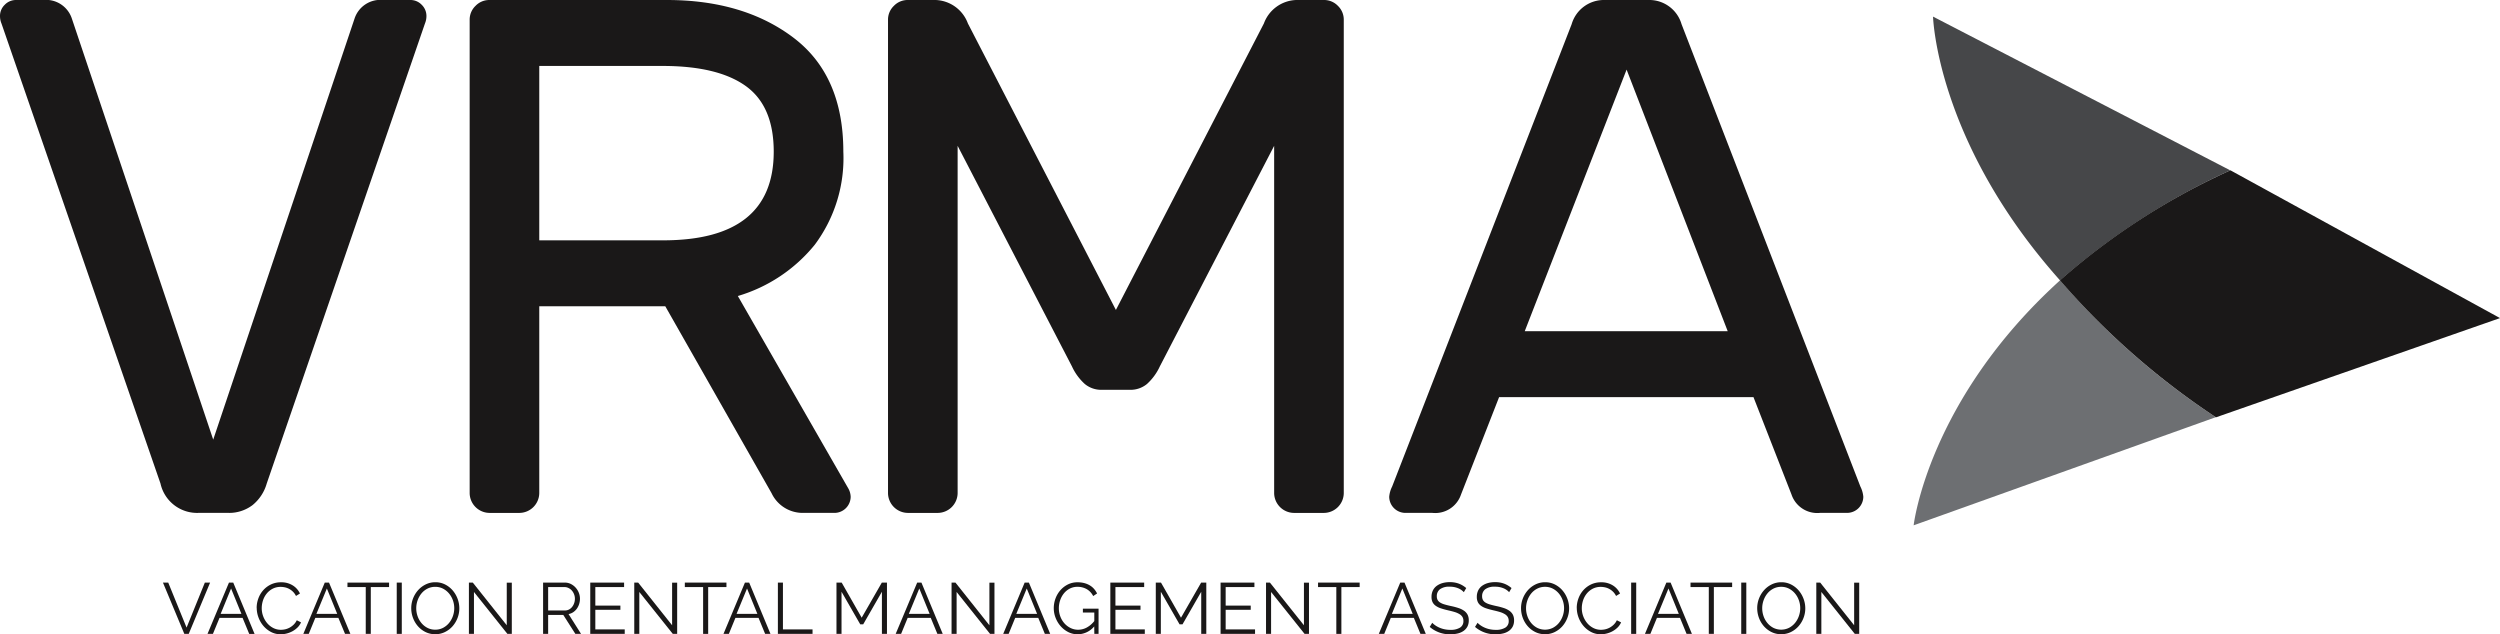 <?xml version="1.0" encoding="utf-8"?><svg xmlns="http://www.w3.org/2000/svg" xmlns:xlink="http://www.w3.org/1999/xlink" width="236.475" height="60" viewBox="0 0 236.475 60"><defs><clipPath id="a"><rect width="236.475" height="60" fill="none"/></clipPath></defs><g transform="translate(0 0)"><path d="M23.169,68.664l-1.729,4.258-1.735-4.258h-.5l2.022,4.852h.417l2.023-4.852Z" transform="translate(-3.792 -13.557)" fill="#1a1818"/><path d="M26.687,69.224l.978,2.4H25.7Zm-.2-.56-2.03,4.852h.513L25.594,72h2.18l.628,1.518h.506l-2.016-4.852Z" transform="translate(-4.829 -13.557)" fill="#1a1818"/><g transform="translate(0 0)"><g clip-path="url(#a)"><path d="M30.249,71.048a2.585,2.585,0,0,1,.154-.871,2.387,2.387,0,0,1,.448-.775,2.291,2.291,0,0,1,.724-.557,2.156,2.156,0,0,1,.978-.216,2.016,2.016,0,0,1,1.11.295,1.786,1.786,0,0,1,.681.766l-.376.232a1.4,1.4,0,0,0-.283-.4,1.553,1.553,0,0,0-.359-.266,1.5,1.5,0,0,0-.4-.148,1.9,1.9,0,0,0-.4-.044,1.623,1.623,0,0,0-.771.177,1.79,1.79,0,0,0-.564.465,2.013,2.013,0,0,0-.345.646,2.364,2.364,0,0,0-.116.728,2.15,2.15,0,0,0,.14.772,2.2,2.2,0,0,0,.383.653,1.856,1.856,0,0,0,.574.45,1.566,1.566,0,0,0,.721.167,1.839,1.839,0,0,0,.421-.051,1.623,1.623,0,0,0,.417-.164,1.753,1.753,0,0,0,.372-.281,1.461,1.461,0,0,0,.287-.406l.4.2a1.5,1.5,0,0,1-.328.482,2.191,2.191,0,0,1-.471.352,2.352,2.352,0,0,1-.551.218,2.25,2.25,0,0,1-.571.075,1.947,1.947,0,0,1-.916-.218,2.415,2.415,0,0,1-.717-.571,2.631,2.631,0,0,1-.468-.8,2.582,2.582,0,0,1-.168-.913" transform="translate(-5.972 -13.55)" fill="#1a1818"/><path d="M37.779,68.663h.4L40.2,73.515h-.506L39.064,72h-2.18l-.622,1.517h-.513Zm1.176,2.959-.978-2.4-.99,2.4Z" transform="translate(-7.058 -13.557)" fill="#1a1818"/><path d="M44.888,69.088H43.16v4.429h-.478V69.088h-1.73v-.424h3.937Z" transform="translate(-8.086 -13.557)" fill="#1a1818"/><rect width="0.478" height="4.852" transform="translate(37.527 55.107)" fill="#1a1818"/><path d="M50.745,73.541a2.059,2.059,0,0,1-.926-.208,2.311,2.311,0,0,1-.721-.554,2.532,2.532,0,0,1-.465-.789,2.608,2.608,0,0,1-.164-.909,2.575,2.575,0,0,1,.656-1.715,2.343,2.343,0,0,1,.725-.543,2.048,2.048,0,0,1,.9-.2,2,2,0,0,1,.926.214,2.334,2.334,0,0,1,.717.564,2.629,2.629,0,0,1,.461.789,2.567,2.567,0,0,1,.164.9,2.519,2.519,0,0,1-.175.929,2.559,2.559,0,0,1-.478.782,2.327,2.327,0,0,1-.722.539,2.036,2.036,0,0,1-.9.2m-1.8-2.46a2.25,2.25,0,0,0,.13.762,2.054,2.054,0,0,0,.369.649,1.793,1.793,0,0,0,.567.451,1.587,1.587,0,0,0,.731.168,1.568,1.568,0,0,0,.745-.177,1.828,1.828,0,0,0,.567-.465,2.152,2.152,0,0,0,.359-.649,2.229,2.229,0,0,0,.127-.738,2.2,2.2,0,0,0-.134-.762,2.082,2.082,0,0,0-.372-.646,1.856,1.856,0,0,0-.567-.448,1.571,1.571,0,0,0-.725-.167,1.591,1.591,0,0,0-.744.174,1.777,1.777,0,0,0-.568.461,2.167,2.167,0,0,0-.358.649,2.212,2.212,0,0,0-.127.738" transform="translate(-9.57 -13.549)" fill="#1a1818"/><path d="M55.744,69.552v3.964h-.478V68.665h.369L58.846,72.7V68.671h.478v4.845h-.417Z" transform="translate(-10.912 -13.557)" fill="#1a1818"/><path d="M64.009,73.516V68.664h2.05a1.27,1.27,0,0,1,.578.133,1.515,1.515,0,0,1,.454.348,1.59,1.59,0,0,1,.3.489,1.521,1.521,0,0,1,.106.554,1.65,1.65,0,0,1-.079.509,1.561,1.561,0,0,1-.218.437,1.354,1.354,0,0,1-.338.328,1.187,1.187,0,0,1-.445.181L67.6,73.516h-.539l-1.141-1.791H64.487v1.791Zm.478-2.215h1.585a.812.812,0,0,0,.387-.091.927.927,0,0,0,.3-.25,1.208,1.208,0,0,0,.191-.355,1.263,1.263,0,0,0,.068-.417,1.137,1.137,0,0,0-.079-.421,1.173,1.173,0,0,0-.211-.352,1,1,0,0,0-.315-.238.845.845,0,0,0-.379-.089H64.487Z" transform="translate(-12.638 -13.557)" fill="#1a1818"/><path d="M72.829,73.092v.424h-3.26V68.664h3.2v.425H70.048v1.749h2.371v.4H70.048v1.852Z" transform="translate(-13.736 -13.557)" fill="#1a1818"/><path d="M75.233,69.552v3.964h-.478V68.665h.369L78.335,72.7V68.671h.478v4.845H78.4Z" transform="translate(-14.76 -13.557)" fill="#1a1818"/><path d="M84.651,69.088H82.922v4.429h-.478V69.088h-1.73v-.424h3.937Z" transform="translate(-15.936 -13.557)" fill="#1a1818"/><path d="M87.3,68.663h.4l2.015,4.852h-.506L88.585,72H86.4l-.622,1.517H85.27Zm1.176,2.959-.978-2.4-.99,2.4Z" transform="translate(-16.836 -13.557)" fill="#1a1818"/><path d="M91.682,73.516V68.664h.478v4.429h2.8v.424Z" transform="translate(-18.102 -13.557)" fill="#1a1818"/><path d="M102.885,73.516V69.531l-1.77,3.082h-.28l-1.77-3.082v3.985h-.478V68.664h.492l1.892,3.321,1.907-3.321h.485v4.852Z" transform="translate(-19.465 -13.557)" fill="#1a1818"/><path d="M107.6,68.663h.4l2.015,4.852h-.506L108.883,72H106.7l-.622,1.517h-.513Zm1.177,2.959-.978-2.4-.99,2.4Z" transform="translate(-20.843 -13.557)" fill="#1a1818"/><path d="M112.629,69.552v3.964h-.478V68.665h.369l3.211,4.038V68.671h.478v4.845h-.417Z" transform="translate(-22.143 -13.557)" fill="#1a1818"/><path d="M120.268,68.663h.4l2.015,4.852h-.506L121.553,72h-2.18l-.622,1.517h-.513Zm1.176,2.959-.978-2.4-.99,2.4Z" transform="translate(-23.345 -13.557)" fill="#1a1818"/><path d="M128.025,72.8a2.053,2.053,0,0,1-1.558.746,1.959,1.959,0,0,1-.906-.212,2.417,2.417,0,0,1-.717-.56,2.644,2.644,0,0,1-.475-.79,2.5,2.5,0,0,1-.171-.905,2.615,2.615,0,0,1,.168-.929,2.467,2.467,0,0,1,.468-.782,2.3,2.3,0,0,1,.711-.541,2.005,2.005,0,0,1,.895-.2,2.522,2.522,0,0,1,.649.078,2.015,2.015,0,0,1,.523.218,1.691,1.691,0,0,1,.4.335,2.121,2.121,0,0,1,.283.427l-.369.246a1.568,1.568,0,0,0-.622-.662,1.761,1.761,0,0,0-.868-.213,1.546,1.546,0,0,0-.728.171,1.767,1.767,0,0,0-.554.454,2.092,2.092,0,0,0-.352.65,2.355,2.355,0,0,0-.123.754,2.184,2.184,0,0,0,.14.779,2.077,2.077,0,0,0,.386.646,1.855,1.855,0,0,0,.578.44,1.593,1.593,0,0,0,.721.165,1.719,1.719,0,0,0,.8-.2,2.381,2.381,0,0,0,.728-.619v-.806h-1.08v-.37h1.483v2.386h-.4Z" transform="translate(-24.522 -13.549)" fill="#1a1818"/><path d="M134.125,73.092v.424h-3.26V68.664h3.2v.425h-2.719v1.749h2.371v.4h-2.371v1.852Z" transform="translate(-25.838 -13.557)" fill="#1a1818"/><path d="M140.52,73.516V69.531l-1.77,3.082h-.28l-1.77-3.082v3.985h-.478V68.664h.492l1.892,3.321,1.907-3.321H141v4.852Z" transform="translate(-26.896 -13.557)" fill="#1a1818"/><path d="M147.118,73.092v.424h-3.26V68.664h3.2v.425h-2.72v1.749h2.371v.4h-2.371v1.852Z" transform="translate(-28.403 -13.557)" fill="#1a1818"/><path d="M149.693,69.552v3.964h-.479V68.665h.369L152.8,72.7V68.671h.478v4.845h-.417Z" transform="translate(-29.461 -13.557)" fill="#1a1818"/><path d="M159.281,69.088h-1.729v4.429h-.478V69.088h-1.729v-.424h3.936Z" transform="translate(-30.671 -13.557)" fill="#1a1818"/><path d="M164.535,68.663h.4l2.016,4.852h-.506L165.82,72h-2.18l-.622,1.517h-.513Zm1.176,2.959-.978-2.4-.99,2.4Z" transform="translate(-32.085 -13.557)" fill="#1a1818"/><path d="M171.734,69.564a1.483,1.483,0,0,0-.547-.376,2,2,0,0,0-.778-.143,1.462,1.462,0,0,0-.936.242.808.808,0,0,0-.295.66.725.725,0,0,0,.079.358.684.684,0,0,0,.243.243,1.682,1.682,0,0,0,.42.177q.256.076.6.15a6.6,6.6,0,0,1,.7.185,2.021,2.021,0,0,1,.53.257,1.06,1.06,0,0,1,.335.372,1.156,1.156,0,0,1,.116.547,1.239,1.239,0,0,1-.129.581,1.166,1.166,0,0,1-.363.409,1.6,1.6,0,0,1-.554.243,2.962,2.962,0,0,1-.7.079,2.9,2.9,0,0,1-1.948-.7l.239-.389a1.968,1.968,0,0,0,.311.259,2.258,2.258,0,0,0,.4.214,2.482,2.482,0,0,0,.475.144,2.644,2.644,0,0,0,.533.051,1.679,1.679,0,0,0,.905-.208.7.7,0,0,0,.324-.632.723.723,0,0,0-.092-.38.8.8,0,0,0-.277-.266,1.954,1.954,0,0,0-.457-.2c-.183-.055-.394-.109-.636-.164s-.478-.121-.669-.185a1.768,1.768,0,0,1-.486-.24.928.928,0,0,1-.3-.344,1.119,1.119,0,0,1-.1-.5,1.379,1.379,0,0,1,.126-.6,1.2,1.2,0,0,1,.36-.437,1.735,1.735,0,0,1,.547-.266,2.456,2.456,0,0,1,.7-.091,2.385,2.385,0,0,1,.865.147,2.345,2.345,0,0,1,.686.413Z" transform="translate(-33.27 -13.549)" fill="#1a1818"/><path d="M177.073,69.564a1.483,1.483,0,0,0-.547-.376,2,2,0,0,0-.778-.143,1.463,1.463,0,0,0-.936.242.808.808,0,0,0-.295.66.725.725,0,0,0,.079.358.684.684,0,0,0,.243.243,1.682,1.682,0,0,0,.42.177q.256.076.6.15a6.593,6.593,0,0,1,.7.185,2.021,2.021,0,0,1,.53.257,1.06,1.06,0,0,1,.335.372,1.156,1.156,0,0,1,.116.547,1.239,1.239,0,0,1-.129.581,1.167,1.167,0,0,1-.363.409,1.6,1.6,0,0,1-.554.243,2.962,2.962,0,0,1-.7.079,2.9,2.9,0,0,1-1.948-.7l.239-.389a1.968,1.968,0,0,0,.311.259,2.258,2.258,0,0,0,.4.214,2.482,2.482,0,0,0,.475.144,2.644,2.644,0,0,0,.533.051,1.679,1.679,0,0,0,.905-.208.7.7,0,0,0,.324-.632.723.723,0,0,0-.092-.38.8.8,0,0,0-.277-.266,1.953,1.953,0,0,0-.457-.2c-.183-.055-.394-.109-.636-.164s-.478-.121-.669-.185a1.768,1.768,0,0,1-.486-.24.928.928,0,0,1-.3-.344,1.12,1.12,0,0,1-.1-.5,1.379,1.379,0,0,1,.126-.6,1.2,1.2,0,0,1,.36-.437,1.735,1.735,0,0,1,.547-.266,2.456,2.456,0,0,1,.7-.091,2.384,2.384,0,0,1,.865.147,2.345,2.345,0,0,1,.686.413Z" transform="translate(-34.324 -13.549)" fill="#1a1818"/><path d="M181.546,73.541a2.053,2.053,0,0,1-.925-.208,2.305,2.305,0,0,1-.722-.554,2.532,2.532,0,0,1-.465-.789,2.626,2.626,0,0,1-.164-.909,2.538,2.538,0,0,1,.174-.929,2.565,2.565,0,0,1,.482-.786,2.34,2.34,0,0,1,.724-.543,2.051,2.051,0,0,1,.9-.2,2,2,0,0,1,.926.214,2.325,2.325,0,0,1,.717.564,2.612,2.612,0,0,1,.461.789,2.567,2.567,0,0,1,.164.9,2.5,2.5,0,0,1-.175.929,2.543,2.543,0,0,1-.478.782,2.318,2.318,0,0,1-.721.539,2.033,2.033,0,0,1-.9.2m-1.8-2.46a2.25,2.25,0,0,0,.13.762,2.054,2.054,0,0,0,.369.649,1.793,1.793,0,0,0,.567.451,1.666,1.666,0,0,0,1.477-.01,1.824,1.824,0,0,0,.567-.465,2.135,2.135,0,0,0,.359-.649,2.208,2.208,0,0,0,.127-.738,2.181,2.181,0,0,0-.134-.762,2.066,2.066,0,0,0-.372-.646,1.863,1.863,0,0,0-.567-.448,1.577,1.577,0,0,0-.726-.167,1.594,1.594,0,0,0-.744.174,1.786,1.786,0,0,0-.568.461,2.167,2.167,0,0,0-.358.649,2.232,2.232,0,0,0-.127.738" transform="translate(-35.395 -13.549)" fill="#1a1818"/><path d="M185.835,71.048a2.585,2.585,0,0,1,.154-.871,2.4,2.4,0,0,1,.448-.775,2.3,2.3,0,0,1,.724-.557,2.156,2.156,0,0,1,.978-.216,2.021,2.021,0,0,1,1.111.295,1.784,1.784,0,0,1,.68.766l-.376.232a1.415,1.415,0,0,0-.284-.4,1.553,1.553,0,0,0-.359-.266,1.491,1.491,0,0,0-.4-.148,1.893,1.893,0,0,0-.4-.044,1.626,1.626,0,0,0-.772.177,1.8,1.8,0,0,0-.564.465,2.03,2.03,0,0,0-.345.646,2.363,2.363,0,0,0-.116.728,2.15,2.15,0,0,0,.14.772,2.217,2.217,0,0,0,.383.653,1.856,1.856,0,0,0,.574.45,1.566,1.566,0,0,0,.721.167,1.839,1.839,0,0,0,.421-.051,1.623,1.623,0,0,0,.417-.164,1.733,1.733,0,0,0,.372-.281,1.429,1.429,0,0,0,.287-.406l.4.2a1.511,1.511,0,0,1-.327.482,2.215,2.215,0,0,1-.472.352,2.352,2.352,0,0,1-.551.218,2.25,2.25,0,0,1-.571.075,1.942,1.942,0,0,1-.915-.218,2.409,2.409,0,0,1-.718-.571,2.631,2.631,0,0,1-.468-.8,2.582,2.582,0,0,1-.168-.913" transform="translate(-36.691 -13.55)" fill="#1a1818"/><rect width="0.478" height="4.852" transform="translate(154.291 55.107)" fill="#1a1818"/><path d="M195.9,68.663h.4l2.016,4.852h-.506L197.189,72h-2.181l-.621,1.517h-.513Zm1.176,2.959-.978-2.4-.99,2.4Z" transform="translate(-38.278 -13.557)" fill="#1a1818"/><path d="M203.182,69.088h-1.729v4.429h-.479V69.088h-1.729v-.424h3.937Z" transform="translate(-39.339 -13.557)" fill="#1a1818"/><rect width="0.479" height="4.852" transform="translate(164.704 55.107)" fill="#1a1818"/><path d="M209.38,73.541a2.053,2.053,0,0,1-.925-.208,2.305,2.305,0,0,1-.721-.554,2.532,2.532,0,0,1-.465-.789,2.626,2.626,0,0,1-.164-.909,2.538,2.538,0,0,1,.174-.929,2.565,2.565,0,0,1,.482-.786,2.34,2.34,0,0,1,.724-.543,2.051,2.051,0,0,1,.9-.2,2,2,0,0,1,.926.214,2.325,2.325,0,0,1,.717.564,2.613,2.613,0,0,1,.461.789,2.568,2.568,0,0,1,.164.9,2.5,2.5,0,0,1-.175.929A2.543,2.543,0,0,1,211,72.8a2.318,2.318,0,0,1-.721.539,2.033,2.033,0,0,1-.9.2m-1.8-2.46a2.25,2.25,0,0,0,.13.762,2.054,2.054,0,0,0,.369.649,1.793,1.793,0,0,0,.567.451,1.666,1.666,0,0,0,1.477-.01,1.824,1.824,0,0,0,.567-.465,2.134,2.134,0,0,0,.359-.649,2.208,2.208,0,0,0,.127-.738,2.181,2.181,0,0,0-.134-.762,2.066,2.066,0,0,0-.372-.646,1.862,1.862,0,0,0-.567-.448,1.577,1.577,0,0,0-.726-.167,1.594,1.594,0,0,0-.744.174,1.786,1.786,0,0,0-.568.461,2.168,2.168,0,0,0-.358.649,2.232,2.232,0,0,0-.127.738" transform="translate(-40.891 -13.549)" fill="#1a1818"/><path d="M214.548,69.552v3.964h-.478V68.665h.369L217.65,72.7V68.671h.479v4.845h-.417Z" transform="translate(-42.266 -13.557)" fill="#1a1818"/><path d="M36.248,0h2.564a1.467,1.467,0,0,1,1.075.451,1.47,1.47,0,0,1,.45,1.074,1.855,1.855,0,0,1-.139.693L25.228,45.743a4.052,4.052,0,0,1-1.352,2.044,3.67,3.67,0,0,1-2.322.727H18.782a3.545,3.545,0,0,1-3.6-2.771L.138,2.218A1.854,1.854,0,0,1,0,1.525,1.464,1.464,0,0,1,.45.451,1.464,1.464,0,0,1,1.524,0H4.089a2.575,2.575,0,0,1,2.7,1.733L20.168,41.585,33.545,1.733A2.575,2.575,0,0,1,36.248,0" transform="translate(0 0)" fill="#1a1818"/><path d="M85.988,3.57Q90.7,7.14,90.7,14.347a13.7,13.7,0,0,1-2.7,8.8A14.74,14.74,0,0,1,80.721,28L91.186,46.228a1.734,1.734,0,0,1,.208.762,1.539,1.539,0,0,1-1.525,1.525h-2.98a3.256,3.256,0,0,1-2.981-1.872L73.859,28.971H61.938V46.644a1.894,1.894,0,0,1-1.872,1.872H57.225a1.894,1.894,0,0,1-1.871-1.872V1.872A1.8,1.8,0,0,1,55.909.555,1.8,1.8,0,0,1,57.225,0H74q7.277,0,11.99,3.57M73.651,22.733q10.464,0,10.465-8.386,0-4.3-2.633-6.2T73.651,6.238H61.938V22.733Z" transform="translate(-10.929 0)" fill="#1a1818"/><path d="M140.217,2.218A3.382,3.382,0,0,1,143.267,0H145.9a1.805,1.805,0,0,1,1.318.555,1.8,1.8,0,0,1,.554,1.317V46.644a1.892,1.892,0,0,1-1.872,1.872h-2.841a1.894,1.894,0,0,1-1.872-1.872V13.793L130.375,34.654a5.146,5.146,0,0,1-1.213,1.663,2.435,2.435,0,0,1-1.628.555H124.9a2.429,2.429,0,0,1-1.628-.555,5.111,5.111,0,0,1-1.213-1.663L111.247,13.793V46.644a1.894,1.894,0,0,1-1.872,1.872h-2.842a1.894,1.894,0,0,1-1.871-1.872V1.872a1.8,1.8,0,0,1,.555-1.317A1.8,1.8,0,0,1,106.534,0h2.634a3.384,3.384,0,0,1,3.05,2.218l14,27.1Z" transform="translate(-20.665 0)" fill="#1a1818"/><path d="M174.127,37.564l-3.605,9.219a2.572,2.572,0,0,1-2.7,1.732h-2.564a1.537,1.537,0,0,1-1.525-1.524,2.623,2.623,0,0,1,.277-.97l16.98-43.733A3.176,3.176,0,0,1,184.107,0h4.159a3.176,3.176,0,0,1,3.119,2.287L208.3,46.02a2.644,2.644,0,0,1,.278.97,1.539,1.539,0,0,1-1.526,1.524h-2.564a2.573,2.573,0,0,1-2.7-1.732l-3.6-9.219Zm21.623-6.237L186.187,6.584l-9.634,24.743Z" transform="translate(-32.327 0)" fill="#1a1818"/><path d="M239.394,33.038c-12.509,11.339-13.851,23.175-13.851,23.175l28.578-10.227a70.919,70.919,0,0,1-14.727-12.948" transform="translate(-44.531 -6.523)" fill="#6d6f72"/><path d="M227.828,1.957s.314,11.842,12.015,24.952a65.518,65.518,0,0,1,16.1-10.41Z" transform="translate(-44.982 -0.386)" fill="#464749"/><path d="M284.411,34.051l-25.5-13.979a64.582,64.582,0,0,0-16.127,10.406,71.81,71.81,0,0,0,14.76,12.96Z" transform="translate(-47.935 -3.963)" fill="#1a1818"/></g></g></g></svg>